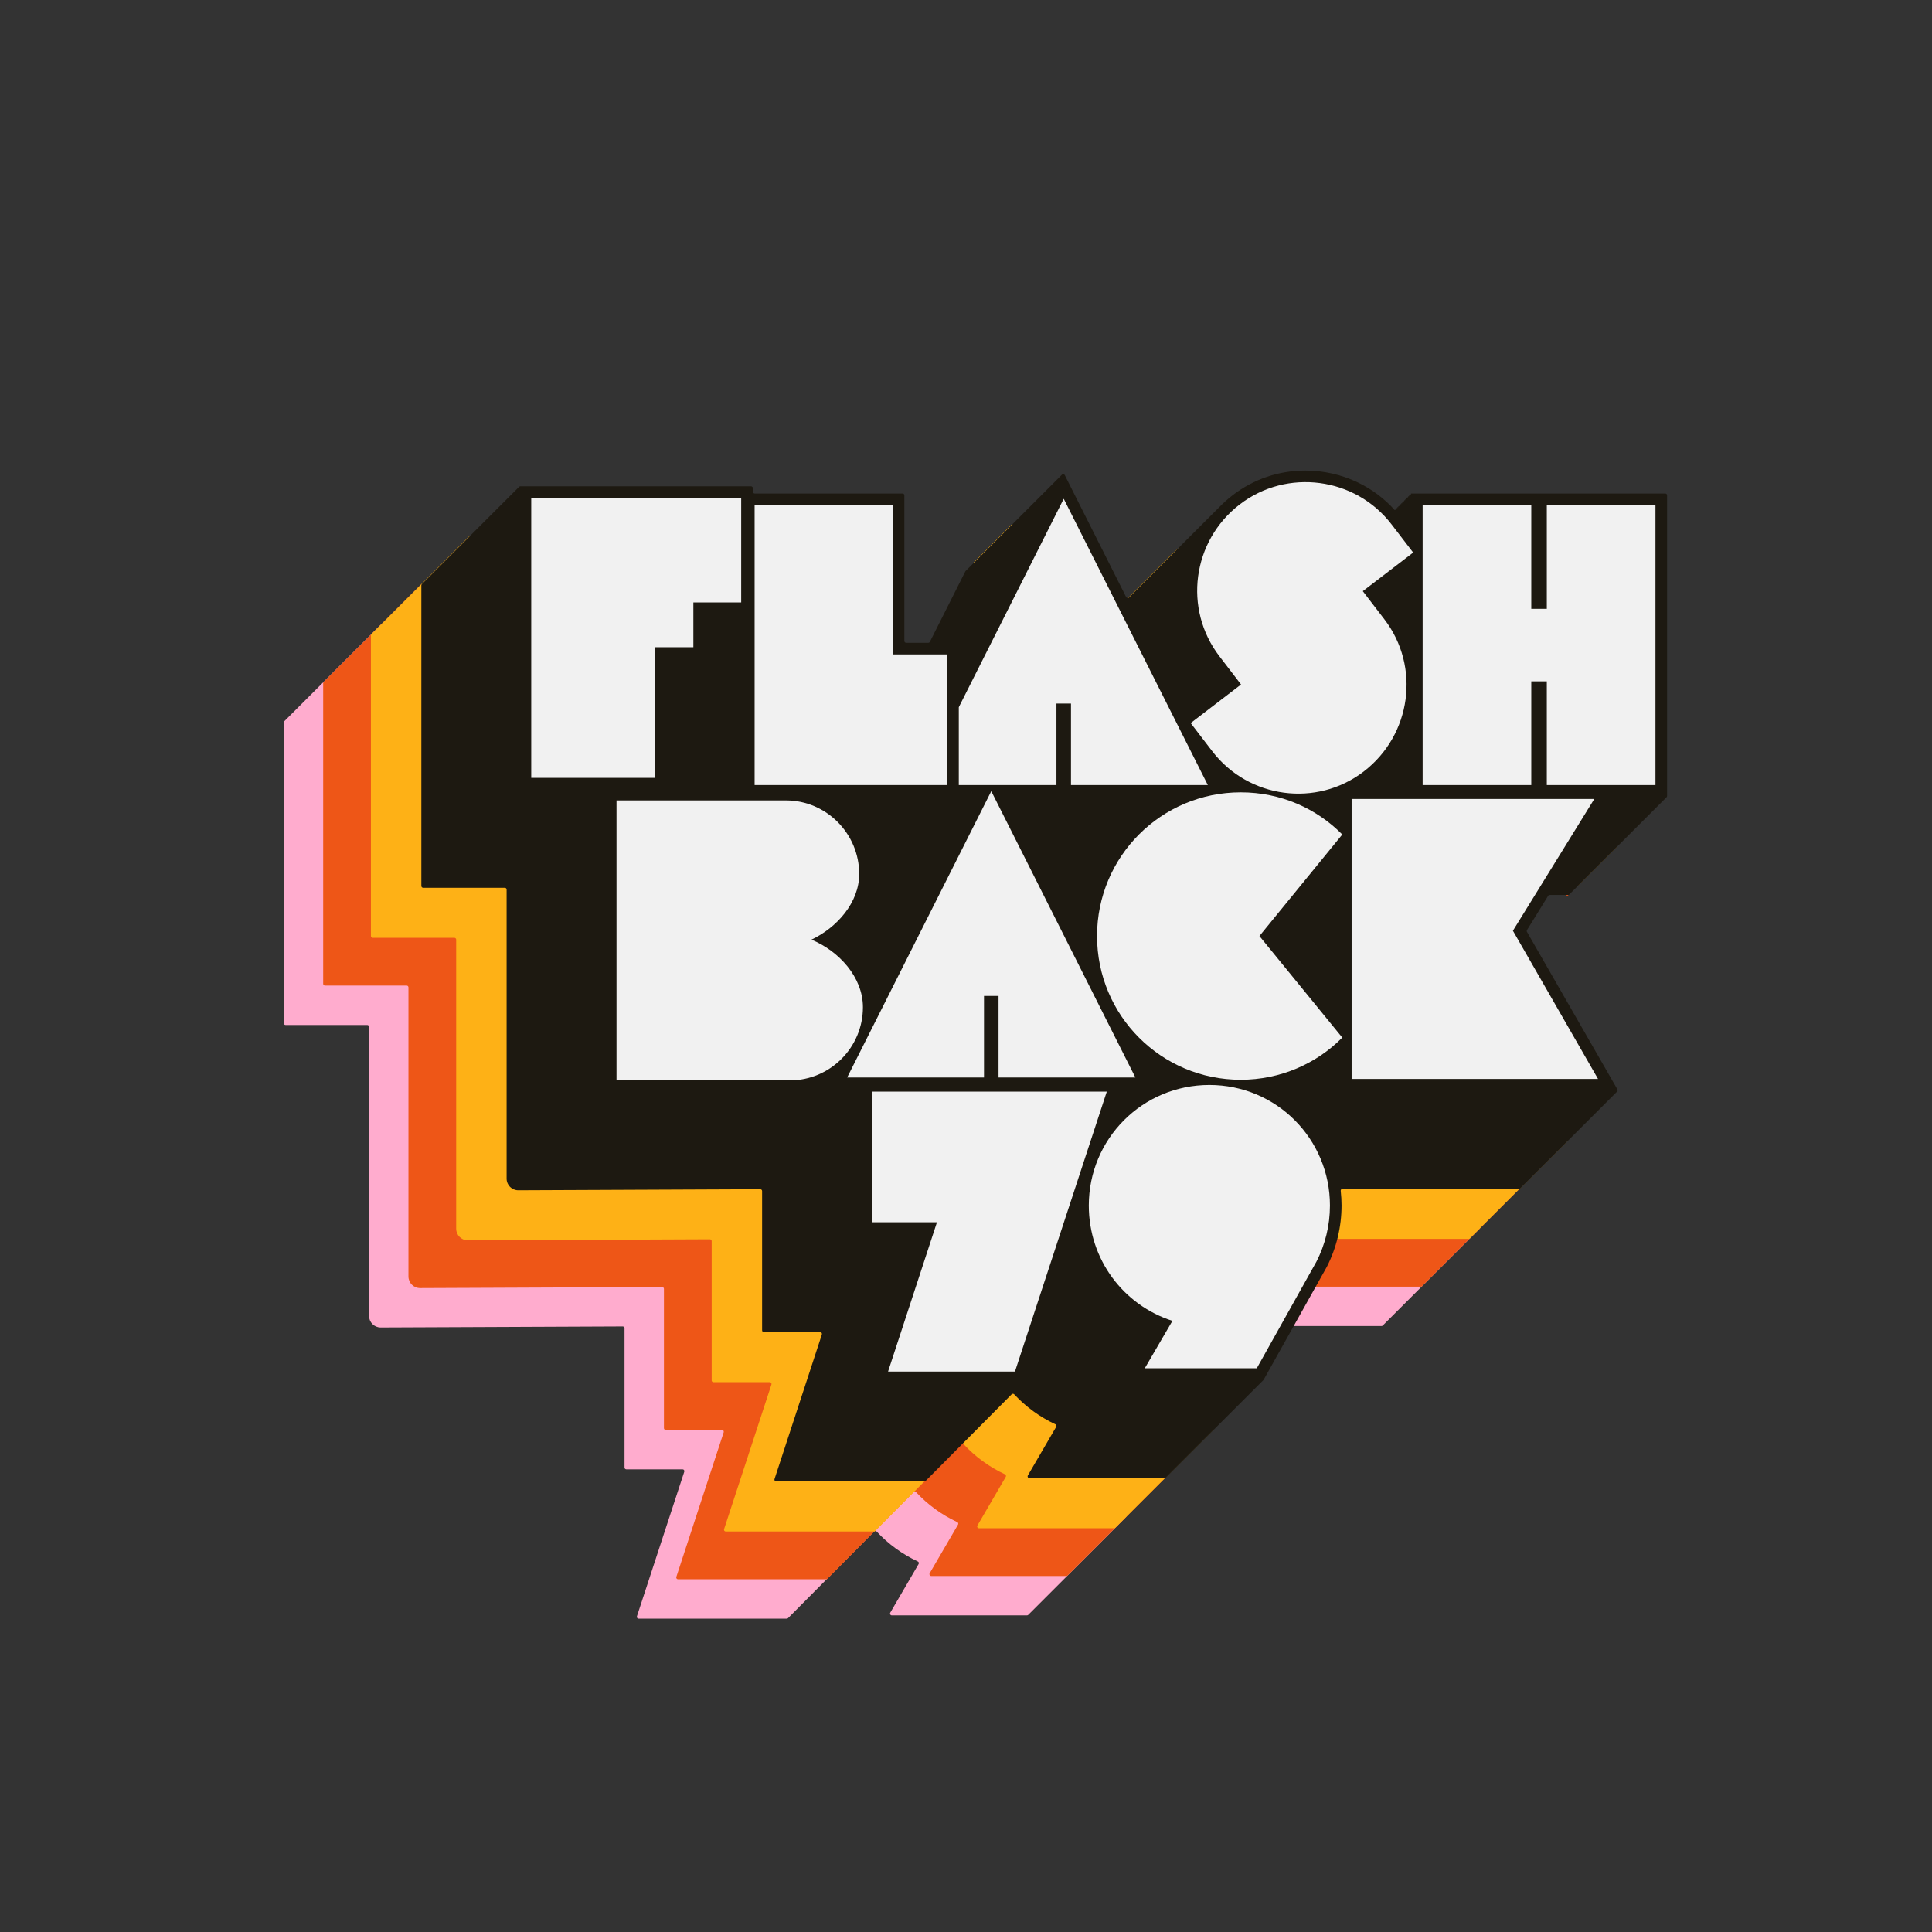 <?xml version="1.0" encoding="UTF-8"?>
<svg id="Layer_1" data-name="Layer 1" xmlns="http://www.w3.org/2000/svg" viewBox="0 0 1920 1920">
  <rect x="0" y="0" width="1920" height="1920" fill="#333333" stroke="none"/>
  <defs>
    <style>
      .cls-1 {
        fill: #f1f1f1;
      }

      .cls-2 {
        fill: #feb116;
      }

      .cls-3 {
        fill: #1d1911;
      }

      .cls-4 {
        fill: #ee5617;
      }

      .cls-5 {
        fill: #ffacce;
      }
    </style>
  </defs>
  <path class="cls-5" d="M1461.4,1202.8l-80.62-140.38c-.33-.57-.31-1.27.03-1.82l21.01-34.02c.32-.53.9-.85,1.52-.85h18.28c.47,0,.93-.19,1.26-.52l91.9-91.9c-1.94-.6-3.43-2.05-3.43-4.35,0-1.06.47-2.19,1.21-3.08-.37-1.44-.11-3,1.14-4.18,1.91-1.79,4.04-3.05,6.32-4.03v-289.16c0-.98-.8-1.78-1.78-1.78h-252.7v.97h-.97v.97h-.97v.97h-.97v.97h-.97v.97h-.97v.97h-.97v.97h-.97v.97h-.97v.97h-.97v.97h-.97v.97h-.97v.97h-.97v.97h-.97v.97h-.97v.97h-.97v.97h-.97v.97h-.68c-10.33-11.5-22.65-20.72-36.72-27.48-16.08-7.72-34.05-11.8-51.97-11.8-26.42,0-51.43,8.46-72.3,24.46-4.84,3.71-9.43,7.81-13.64,12.2l-89.46,89.45c-.86.86-2.3.63-2.85-.46l-39.49-78.46c-5.53,6.23-12.91,10.75-21.36,12.18-10.11,1.71-20.42,1.24-29.7-3.48-5.38-2.74-9.87-6.74-13.61-11.39l-55.34,55.34c-.13.13-.25.29-.33.46l-10.19,20.25-25.01,49.68c-.3.6-.92.98-1.59.98h-22c-.98,0-1.78-.8-1.78-1.78v-144.82c0-.98-.8-1.78-1.78-1.78h-147.03c-.98,0-1.78-.8-1.78-1.78v-3.59c0-.98-.8-1.78-1.78-1.78h-229.24c-.47,0-.93.19-1.26.52l-96.62,96.62c-.33.33-.52.79-.52,1.26v298.81c0,.98.8,1.78,1.78,1.78h81.18c.98,0,1.78.8,1.78,1.78v287.3c0,6.38,5.17,11.55,11.55,11.55l240.57-1.04c.98,0,1.78.8,1.78,1.78v138.45c0,.98.8,1.78,1.78,1.78h55.92c1.21,0,2.07,1.18,1.69,2.34l-42.87,130.9-4.2,12.82c-.38,1.15.48,2.34,1.69,2.34h147.24c.47,0,.93-.19,1.26-.53l85.49-86.08c.71-.72,1.88-.69,2.57.05,11.57,12.43,25.52,22.57,40.9,29.73.95.44,1.33,1.6.8,2.51l-19.63,33.68-8.56,14.69c-.69,1.19.17,2.68,1.54,2.68h134.33c.47,0,.93-.19,1.26-.52l96.97-96.97c.12-.12.21-.25.3-.39l3.19-5.7,59.35-106.09.11-.19.1-.19c9.56-18.71,14.62-39.77,14.62-60.9,0-4.86-.27-9.74-.82-14.59-.12-1.06.7-1.99,1.76-1.99h175.48c.47,0,.92-.19,1.26-.52l96.18-96.18c.57-.57.69-1.45.29-2.15l-9.26-16.13Z"/>
  <path class="cls-4" d="M1500.56,1163.64l-80.62-140.38c-.33-.57-.31-1.27.03-1.82l21.01-34.02c.32-.53.9-.85,1.52-.85h18.28c.47,0,.93-.19,1.26-.52l54.25-54.25c-.98-1.41-1.89-2.87-2.71-4.36-5.3-9.63-7.57-22.19-1.17-31.9,6.5-9.85,18.18-13.46,29.36-11.22,5.54,1.11,10.92,3.25,15.99,6.01l.91-.91c.33-.33.52-.79.52-1.26v-298.81c0-.98-.8-1.78-1.78-1.78h-252.7v.97h-.97v.97h-.97v.97h-.97v.97h-.97v.97h-.97v.97h-.97v.97h-.97v.97h-.97v.97h-.97v.97h-.97v.97h-.97v.97h-.97v.97h-.97v.97h-.97v.97h-.97v.97h-.97v.97h-.68c-10.33-11.5-22.65-20.72-36.72-27.48-16.08-7.72-34.05-11.8-51.97-11.8-26.42,0-51.43,8.46-72.3,24.46-4.84,3.71-9.43,7.81-13.64,12.2l-89.46,89.45c-.86.86-2.3.63-2.85-.46l-40.42-80.31c-1.62,2.54-3.23,5-4.71,7.38-3.86,6.19-9.49,10.52-15.55,14.41-6.94,4.45-13.05,8.99-19.21,14.46-10.93,9.7-23.86,12.46-38.18,10.4-8.82-1.27-17.22-4.3-24.6-8.97l-16.84,16.83c-.13.13-.25.29-.33.46l-10.19,20.25-25.01,49.68c-.3.6-.92.98-1.59.98h-22c-.98,0-1.78-.8-1.78-1.78v-144.82c0-.98-.8-1.78-1.78-1.78h-147.03c-.98,0-1.78-.8-1.78-1.78v-3.59c0-.98-.8-1.78-1.78-1.78h-229.24c-.47,0-.93.19-1.26.52l-96.62,96.62c-.33.33-.52.79-.52,1.26v298.81c0,.98.8,1.78,1.78,1.78h81.18c.98,0,1.78.8,1.78,1.78v287.3c0,6.38,5.17,11.55,11.55,11.55l240.57-1.04c.98,0,1.78.8,1.78,1.78v138.45c0,.98.8,1.78,1.78,1.78h55.92c1.21,0,2.07,1.18,1.69,2.34l-42.87,130.9-4.2,12.82c-.38,1.15.48,2.34,1.69,2.34h147.24c.47,0,.93-.19,1.26-.53l85.49-86.08c.71-.72,1.88-.69,2.57.05,11.57,12.43,25.52,22.57,40.9,29.73.95.44,1.33,1.6.8,2.51l-19.63,33.68-8.56,14.69c-.69,1.19.16,2.68,1.54,2.68h134.33c.47,0,.93-.19,1.26-.52l96.97-96.97c.12-.12.22-.25.3-.39l3.19-5.7,59.35-106.09.11-.19.1-.19c9.57-18.71,14.62-39.77,14.62-60.9,0-4.86-.27-9.74-.82-14.59-.12-1.06.7-1.99,1.76-1.99h175.48c.47,0,.93-.19,1.26-.52l96.18-96.18c.57-.57.69-1.45.29-2.15l-9.26-16.13Z"/>
  <path class="cls-2" d="M1604.85,540.12h-252.7v.97h-.97v.97h-.97v.97h-.97v.97h-.97v.97h-.97v.97h-.97v.97h-.97v.97h-.97v.97h-.97v.97h-.97v.97h-.97v.97h-.97v.97h-.97v.97h-.97v.97h-.97v.97h-.97v.97h-.68c-10.33-11.5-22.65-20.72-36.72-27.48-16.08-7.72-34.05-11.8-51.97-11.8-26.42,0-51.43,8.46-72.3,24.46-4.84,3.71-9.43,7.81-13.64,12.2l-89.46,89.45c-.86.86-2.3.63-2.85-.46l-51.73-102.76-9.21-18.3c-.55-1.08-1.99-1.32-2.85-.46l-37.55,37.55c2.92,13.67,1.04,27.78-4.2,40.7-2.76,6.81-6.39,12.96-10.77,18.85-4.04,5.43-8.74,10.54-12.21,16.36-5.2,8.71-9.5,20.98-21.19,22.3-8.76.99-18.92-1.85-27.18-5.71l-18.15,36.06c-.3.6-.92.98-1.59.98h-22c-.98,0-1.78-.8-1.78-1.78v-144.82c0-.98-.8-1.78-1.78-1.78h-147.03c-.98,0-1.78-.8-1.78-1.78v-3.59c0-.98-.8-1.78-1.78-1.78h-229.24c-.47,0-.93.19-1.26.52l-96.62,96.62c-.33.33-.52.79-.52,1.26v298.81c0,.98.8,1.78,1.78,1.78h81.18c.98,0,1.78.8,1.78,1.78v287.3c0,6.38,5.17,11.55,11.55,11.55l240.57-1.04c.98,0,1.78.8,1.78,1.78v138.45c0,.98.8,1.78,1.78,1.78h55.92c1.21,0,2.07,1.18,1.69,2.34l-42.87,130.9-4.2,12.82c-.38,1.15.48,2.34,1.69,2.34h147.24c.47,0,.93-.19,1.26-.53l85.49-86.08c.71-.72,1.88-.69,2.57.05,11.57,12.43,25.52,22.57,40.9,29.73.95.44,1.33,1.6.8,2.51l-19.63,33.68-8.56,14.69c-.69,1.19.16,2.68,1.54,2.68h134.33c.47,0,.93-.19,1.26-.52l96.97-96.97c.12-.12.22-.25.3-.39l3.19-5.7,59.35-106.09.11-.19.1-.19c9.57-18.71,14.62-39.77,14.62-60.9,0-4.86-.27-9.74-.82-14.59-.12-1.06.7-1.99,1.76-1.99h175.48c.47,0,.93-.19,1.26-.52l96.18-96.18c.57-.57.69-1.45.29-2.15l-9.26-16.13-80.62-140.38c-.33-.57-.31-1.27.03-1.82l21.01-34.02c.32-.53.9-.85,1.52-.85h15.97c-.32-.57-.62-1.16-.91-1.77-6.9-14.72-8.64-40.29,5.83-51.14,9.29-6.96,21.49-10.25,32.94-11.04,8.1-.55,17.31.39,24.43,4.7l37.9-37.9c.33-.33.52-.79.52-1.26v-298.81c0-.98-.8-1.78-1.78-1.78Z"/>
  <path class="cls-3" d="M959.64,567.43c-.13.13-.25.29-.33.46l-10.19,20.25-25.01,49.68c-.3.6-.92.98-1.59.98h-22c-.98,0-1.78-.8-1.78-1.78v-144.82c0-.98-.8-1.78-1.78-1.78h-147.03c-.98,0-1.78-.8-1.78-1.78v-3.59c0-.98-.8-1.78-1.78-1.78h-229.24c-.47,0-.93.19-1.26.52l-96.62,96.62c-.33.33-.52.79-.52,1.26v298.81c0,.98.8,1.78,1.78,1.78h81.18c.98,0,1.78.8,1.78,1.78v287.3h0c0,6.38,5.17,11.55,11.55,11.55h0l240.57-1.04c.98,0,1.78.8,1.78,1.78v138.45c0,.98.8,1.78,1.78,1.78h55.92c1.21,0,2.07,1.18,1.69,2.34l-42.87,130.9-4.2,12.82c-.38,1.15.48,2.34,1.69,2.34h147.24c.47,0,.93-.19,1.26-.53l85.49-86.08c.71-.72,1.88-.69,2.57.05,11.57,12.43,25.52,22.57,40.9,29.73.95.44,1.33,1.6.8,2.51l-19.63,33.68-8.56,14.69c-.69,1.19.16,2.68,1.54,2.68h134.33c.47,0,.93-.19,1.26-.52l96.97-96.97c.12-.12.22-.25.29-.39l3.19-5.7,59.35-106.09.11-.19.1-.19c9.57-18.71,14.62-39.77,14.62-60.9,0-4.87-.27-9.74-.82-14.59-.12-1.06.7-1.99,1.76-1.99h175.48c.47,0,.93-.19,1.26-.52l96.18-96.18c.57-.57.69-1.45.29-2.15l-9.26-16.13-80.62-140.38c-.33-.57-.31-1.27.03-1.82l21.01-34.02c.32-.53.9-.85,1.52-.85h18.28c.47,0,.93-.19,1.26-.52l96.62-96.62c.33-.33.52-.79.52-1.26v-298.81c0-.98-.8-1.78-1.78-1.78h-252.7v.97h-.97v.97h-.97v.97h-.97v.97h-.97v.97h-.97v.97h-.97v.97h-.97v.97h-.97v.97h-.97v.97h-.97v.97h-.97v.97h-.97v.97h-.97v.97h-.97v.97h-.97v.97h-.97v.97h-.68c-10.33-11.5-22.65-20.72-36.72-27.48-16.08-7.72-34.05-11.8-51.97-11.8-26.42,0-51.43,8.46-72.3,24.46-4.84,3.71-9.43,7.81-13.64,12.2l-89.46,89.45c-.86.86-2.3.63-2.85-.46l-51.73-102.77-9.21-18.3c-.55-1.08-1.99-1.32-2.85-.46l-95.72,95.72Z"/>
  <path class="cls-1" d="M1232.13,501.21c46.81-35.88,114.72-27.17,150.82,19.94l21.44,27.97-50.05,38.36,21.44,27.97c36.11,47.11,26.87,114.94-20.53,151.28-46.81,35.88-114.42,26.94-150.53-20.17l-21.44-27.97,50.05-38.36-21.44-27.97c-36.11-47.11-27.17-114.72,20.23-151.05Z"/>
  <path class="cls-1" d="M1413.8,501.97h107.97v103.08h15.43v-103.08h107.97v278.22h-107.97v-103.08h-15.43v103.08h-107.97v-278.22Z"/>
  <g>
    <path class="cls-1" d="M608.69,1077.67v-286.22h172.46c42.3,0,76.71,34.58,76.71,77.08,0,28.33-20.32,52.11-42.48,65.06,11.52,5.98,21.93,14.38,29.86,24.19,10.68,13.21,16.33,28.14,16.33,43.18,0,42.3-34.41,76.71-76.71,76.71h-176.17Z"/>
    <path class="cls-3" d="M781.15,795.45c40.06,0,72.71,33.01,72.71,73.08,0,28.56-22.26,53.42-47.48,65.29,27.08,11.13,51.19,37.1,51.19,67.14,0,40.06-32.64,72.71-72.71,72.71h-172.17v-278.22h168.46M781.15,787.45h-176.46v294.22h180.17c44.5,0,80.71-36.21,80.71-80.71,0-15.97-5.96-31.77-17.22-45.7-6.88-8.5-15.53-15.99-25.14-21.85,8.72-5.89,16.53-13.11,22.7-21.09,10.44-13.49,15.95-28.64,15.95-43.8,0-21.53-8.4-41.84-23.65-57.2-15.29-15.4-35.55-23.88-57.05-23.88h0Z"/>
  </g>
  <path class="cls-1" d="M1090.23,930.23c0-79.01,63.8-142.82,142.82-142.82,39.69,0,75.3,15.95,100.9,41.92l-82.35,100.9,82.35,100.9c-25.6,25.97-61.58,41.92-100.9,41.92-79.01,0-142.82-63.8-142.82-142.82Z"/>
  <g>
    <polygon class="cls-1" points="1339.22 1076.22 1339.22 790.01 1591.56 790.01 1508.17 925.03 1595.01 1076.22 1339.22 1076.22"/>
    <path class="cls-3" d="M1584.39,794.01l-80.87,130.95,84.58,147.27h-244.88v-278.22h241.17M1598.73,786.01h-263.51v294.22h266.7l-6.88-11.98-82.2-143.14,78.36-126.89,7.54-12.2h0Z"/>
  </g>
  <g>
    <polygon class="cls-1" points="877.02 1367.02 925.62 1218.64 862.59 1218.64 862.59 1080.81 1105.44 1080.81 1011.57 1367.02 877.02 1367.02"/>
    <path class="cls-3" d="M1099.92,1084.81l-91.25,278.22h-126.12l48.59-148.38h-64.55v-129.83h233.33M1110.97,1076.81h-252.37v145.83h61.51l-45.16,137.89-3.44,10.49h142.96l1.81-5.51,91.25-278.22,3.44-10.49h0Z"/>
  </g>
  <path class="cls-1" d="M1165.13,1312.65c-48.6-15.58-83.09-60.84-83.09-114.62,0-66.03,53.05-119.82,119.82-119.82s119.82,53.79,119.82,119.82c0,20.03-4.82,38.95-13.35,55.64l-59.35,106.09h-111.29l27.45-47.11Z"/>
  <polygon class="cls-1" points="977.89 989.77 992.34 989.77 992.34 1070.78 1128.33 1070.78 985.11 786.26 841.9 1070.78 977.89 1070.78 977.89 989.77"/>
  <path class="cls-1" d="M527.94,494.82h208.65v103.87h-47.53v44.51h-38.31v129.83h-122.81v-278.22Z"/>
  <path class="cls-1" d="M749.93,501.97h137.25v148.38h54.11v129.83h-191.36v-278.22Z"/>
  <polygon class="cls-1" points="1200.32 780.19 1057.11 495.66 952.84 702.81 952.84 780.19 952.84 780.19 1049.89 780.19 1049.89 699.18 1064.33 699.18 1064.33 780.19 1200.32 780.19"/>
</svg>